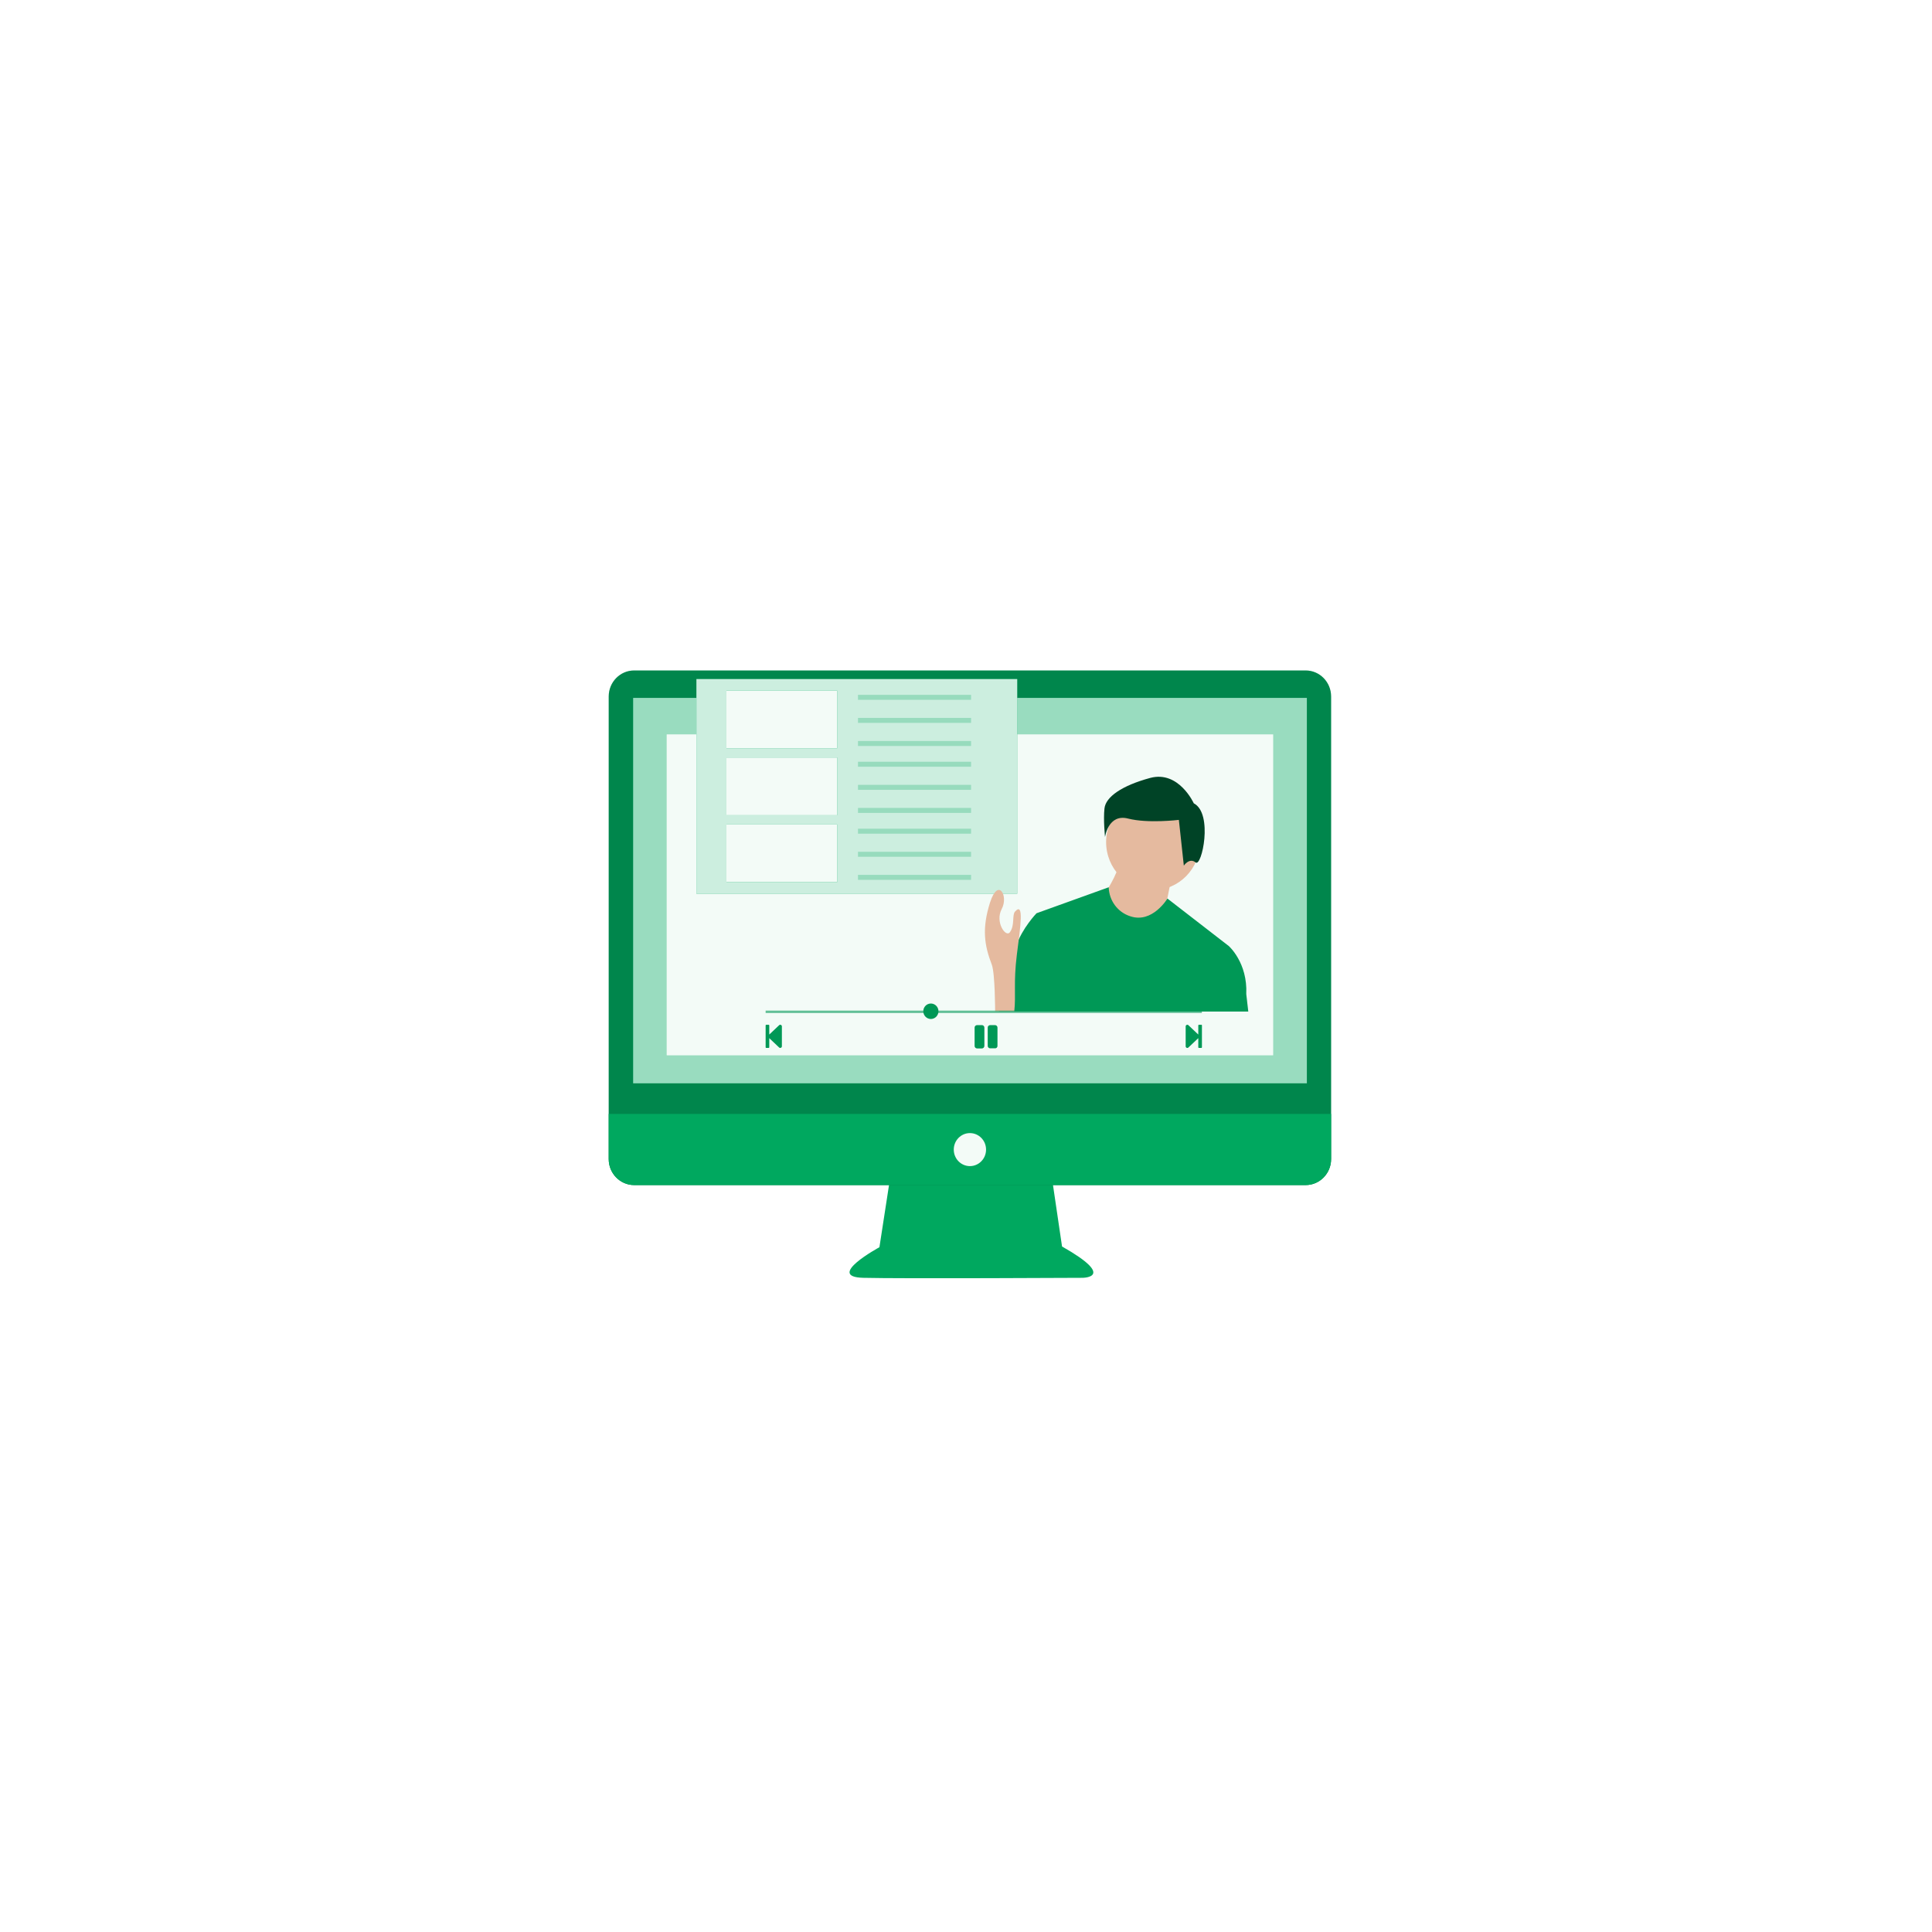 <svg width="219" height="219" viewBox="0 0 219 219" fill="none" xmlns="http://www.w3.org/2000/svg">
<g filter="url(#filter0_d_18356_427546)">
<circle cx="109.5" cy="109.5" r="75.5" fill="white"/>
</g>
<path d="M100.952 133.174L99.686 141.378C99.686 141.378 93.495 144.736 97.856 144.846C102.217 144.956 122.702 144.846 122.702 144.846C122.702 144.846 126.659 144.846 120.387 141.295L119.121 132.706L100.952 133.174Z" fill="#00A85F"/>
<path d="M71.88 76H148.005C149.593 76 150.886 77.321 150.886 78.945V131.386C150.886 133.011 149.593 134.332 148.005 134.332H71.88C70.292 134.332 69 133.011 69 131.386V78.945C69 77.321 70.292 76 71.88 76Z" fill="#00A85F"/>
<path d="M71.88 76H148.005C149.593 76 150.886 77.321 150.886 78.945V131.386C150.886 133.011 149.593 134.332 148.005 134.332H71.88C70.292 134.332 69 133.011 69 131.386V78.945C69 77.321 70.292 76 71.88 76Z" fill="black" fill-opacity="0.2"/>
<path d="M148.138 79.11H71.771V122.797H148.138V79.11Z" fill="#00A85F"/>
<path d="M148.138 79.11H71.771V122.797H148.138V79.11Z" fill="white" fill-opacity="0.6"/>
<path d="M144.345 83.23H75.54V119.646H144.345V83.23Z" fill="#00A85F"/>
<path d="M144.345 83.23H75.54V119.646H144.345V83.23Z" fill="white" fill-opacity="0.95"/>
<path d="M150.886 126.266V131.387C150.886 133.011 149.593 134.332 148.005 134.332H71.88C70.292 134.332 69 133.011 69 131.387V126.266H150.886Z" fill="#00A85F"/>
<path d="M109.943 132.184C110.954 132.184 111.774 131.346 111.774 130.312C111.774 129.278 110.954 128.44 109.943 128.44C108.932 128.44 108.113 129.278 108.113 130.312C108.113 131.346 108.932 132.184 109.943 132.184Z" fill="#00A85F"/>
<path d="M109.943 132.184C110.954 132.184 111.774 131.346 111.774 130.312C111.774 129.278 110.954 128.44 109.943 128.44C108.932 128.44 108.113 129.278 108.113 130.312C108.113 131.346 108.932 132.184 109.943 132.184Z" fill="white" fill-opacity="0.95"/>
<rect x="78.942" y="76.974" width="36.364" height="24.33" fill="#00A85F"/>
<rect x="78.942" y="76.974" width="36.364" height="24.33" fill="white" fill-opacity="0.8"/>
<line x1="97.256" y1="79.046" x2="110.075" y2="79.046" stroke="#00A85F" stroke-opacity="0.26" stroke-width="0.565"/>
<line x1="97.256" y1="81.661" x2="110.075" y2="81.661" stroke="#00A85F" stroke-opacity="0.26" stroke-width="0.565"/>
<line x1="97.256" y1="84.278" x2="110.075" y2="84.278" stroke="#00A85F" stroke-opacity="0.26" stroke-width="0.565"/>
<rect x="82.343" y="78.281" width="12.557" height="6.54" fill="#00A85F"/>
<rect x="82.343" y="78.281" width="12.557" height="6.54" fill="white" fill-opacity="0.95"/>
<line x1="97.256" y1="86.63" x2="110.075" y2="86.63" stroke="#00A85F" stroke-opacity="0.26" stroke-width="0.565"/>
<line x1="97.256" y1="89.249" x2="110.075" y2="89.249" stroke="#00A85F" stroke-opacity="0.26" stroke-width="0.565"/>
<line x1="97.256" y1="91.864" x2="110.075" y2="91.864" stroke="#00A85F" stroke-opacity="0.26" stroke-width="0.565"/>
<rect x="82.343" y="85.867" width="12.557" height="6.54" fill="#00A85F"/>
<rect x="82.343" y="85.867" width="12.557" height="6.54" fill="white" fill-opacity="0.95"/>
<line x1="97.256" y1="94.219" x2="110.075" y2="94.219" stroke="#00A85F" stroke-opacity="0.26" stroke-width="0.565"/>
<line x1="97.256" y1="96.836" x2="110.075" y2="96.836" stroke="#00A85F" stroke-opacity="0.26" stroke-width="0.565"/>
<line x1="97.256" y1="99.451" x2="110.075" y2="99.451" stroke="#00A85F" stroke-opacity="0.26" stroke-width="0.565"/>
<rect x="82.343" y="93.454" width="12.557" height="6.54" fill="#00A85F"/>
<rect x="82.343" y="93.454" width="12.557" height="6.54" fill="white" fill-opacity="0.95"/>
<path d="M130.705 100.897C133.644 100.897 136.027 98.46 136.027 95.454C136.027 92.448 133.644 90.012 130.705 90.012C127.766 90.012 125.383 92.448 125.383 95.454C125.383 98.46 127.766 100.897 130.705 100.897Z" fill="#E5BA9F"/>
<path d="M126.805 97.908C126.805 98.932 125.136 101.472 125.136 101.472L126.138 104.524L128.955 105.037C128.955 105.037 132.107 103.5 132.107 103.158C132.107 102.817 132.774 99.594 132.774 99.594L126.805 97.908Z" fill="#E5BA9F"/>
<path d="M135.528 97.76C134.818 97.183 134.192 98.123 134.192 98.123L133.629 92.936C133.629 92.936 130.123 93.363 127.868 92.787C125.614 92.211 125.26 94.879 125.26 94.879C125.26 94.879 125.051 92.936 125.197 91.634C125.343 90.332 127.159 89.052 130.394 88.177C133.629 87.323 135.319 91.058 135.319 91.058C137.552 92.21 136.217 98.336 135.528 97.76Z" fill="#004326"/>
<path d="M113.217 114.663H141.497L141.267 112.678C141.434 109.114 139.284 107.236 139.284 107.236L132.335 101.857C132.335 101.857 130.623 104.717 128.119 103.863C126.699 103.415 125.719 102.092 125.677 100.576L117.496 103.522C117.496 103.522 115.847 105.229 115.179 107.257L113.843 113.361L113.217 114.663Z" fill="#00A85F"/>
<path d="M113.217 114.663H141.497L141.267 112.678C141.434 109.114 139.284 107.236 139.284 107.236L132.335 101.857C132.335 101.857 130.623 104.717 128.119 103.863C126.699 103.415 125.719 102.092 125.677 100.576L117.496 103.522C117.496 103.522 115.847 105.229 115.179 107.257L113.843 113.361L113.217 114.663Z" fill="black" fill-opacity="0.1"/>
<path d="M114.972 114.664C115.18 112.679 114.867 111.463 115.264 108.218C115.681 104.996 116.099 102.178 115.055 103.331C114.7 103.736 115.055 104.889 114.471 105.679C114.012 106.298 112.759 104.526 113.552 103.032C114.346 101.538 113.135 99.425 112.217 102.328C111.298 105.252 111.57 107.13 112.425 109.35C112.801 110.353 112.801 114.643 112.801 114.643H114.972V114.664Z" fill="#E5BA9F"/>
<path d="M86.789 118.731V116.231C86.789 116.19 86.816 116.162 86.857 116.162H87.129C87.17 116.162 87.198 116.19 87.198 116.231V117.273L88.328 116.204C88.41 116.134 88.519 116.148 88.587 116.231C88.615 116.259 88.628 116.301 88.628 116.343V118.606C88.628 118.717 88.533 118.787 88.437 118.787C88.397 118.787 88.356 118.773 88.328 118.745L87.198 117.676V118.717C87.198 118.759 87.17 118.787 87.129 118.787H86.857C86.83 118.787 86.789 118.759 86.789 118.731Z" fill="#00A85F"/>
<path d="M86.789 118.731V116.231C86.789 116.19 86.816 116.162 86.857 116.162H87.129C87.17 116.162 87.198 116.19 87.198 116.231V117.273L88.328 116.204C88.41 116.134 88.519 116.148 88.587 116.231C88.615 116.259 88.628 116.301 88.628 116.343V118.606C88.628 118.717 88.533 118.787 88.437 118.787C88.397 118.787 88.356 118.773 88.328 118.745L87.198 117.676V118.717C87.198 118.759 87.17 118.787 87.129 118.787H86.857C86.83 118.787 86.789 118.759 86.789 118.731Z" fill="black" fill-opacity="0.1"/>
<path d="M136.242 116.217V118.717C136.242 118.759 136.214 118.787 136.173 118.787H135.901C135.86 118.787 135.833 118.759 135.833 118.717V117.676L134.702 118.745C134.62 118.815 134.511 118.801 134.443 118.717C134.416 118.69 134.402 118.648 134.402 118.606V116.342C134.402 116.231 134.497 116.162 134.593 116.162C134.634 116.162 134.675 116.176 134.702 116.204L135.833 117.273V116.231C135.833 116.19 135.86 116.162 135.901 116.162H136.173C136.214 116.148 136.242 116.19 136.242 116.217Z" fill="#00A85F"/>
<path d="M136.242 116.217V118.717C136.242 118.759 136.214 118.787 136.173 118.787H135.901C135.86 118.787 135.833 118.759 135.833 118.717V117.676L134.702 118.745C134.62 118.815 134.511 118.801 134.443 118.717C134.416 118.69 134.402 118.648 134.402 118.606V116.342C134.402 116.231 134.497 116.162 134.593 116.162C134.634 116.162 134.675 116.176 134.702 116.204L135.833 117.273V116.231C135.833 116.19 135.86 116.162 135.901 116.162H136.173C136.214 116.148 136.242 116.19 136.242 116.217Z" fill="black" fill-opacity="0.1"/>
<path d="M111.308 118.842H110.75C110.6 118.842 110.477 118.717 110.477 118.565V116.481C110.477 116.329 110.6 116.204 110.75 116.204H111.308C111.458 116.204 111.581 116.329 111.581 116.481V118.551C111.581 118.717 111.458 118.842 111.308 118.842ZM113.066 118.565V116.481C113.066 116.329 112.944 116.204 112.794 116.204H112.235C112.085 116.204 111.963 116.329 111.963 116.481V118.551C111.963 118.704 112.085 118.829 112.235 118.829H112.794C112.944 118.842 113.066 118.717 113.066 118.565Z" fill="#00A85F"/>
<path d="M111.308 118.842H110.75C110.6 118.842 110.477 118.717 110.477 118.565V116.481C110.477 116.329 110.6 116.204 110.75 116.204H111.308C111.458 116.204 111.581 116.329 111.581 116.481V118.551C111.581 118.717 111.458 118.842 111.308 118.842ZM113.066 118.565V116.481C113.066 116.329 112.944 116.204 112.794 116.204H112.235C112.085 116.204 111.963 116.329 111.963 116.481V118.551C111.963 118.704 112.085 118.829 112.235 118.829H112.794C112.944 118.842 113.066 118.717 113.066 118.565Z" fill="black" fill-opacity="0.1"/>
<g opacity="0.6">
<path d="M136.234 114.558H86.789V114.826H136.234V114.558Z" fill="#00A85F"/>
<path d="M136.234 114.558H86.789V114.826H136.234V114.558Z" fill="black" fill-opacity="0.1"/>
</g>
<path d="M105.519 115.504C105.993 115.504 106.377 115.113 106.377 114.629C106.377 114.146 105.993 113.754 105.519 113.754C105.045 113.754 104.66 114.146 104.66 114.629C104.66 115.113 105.045 115.504 105.519 115.504Z" fill="#00A85F"/>
<path d="M105.519 115.504C105.993 115.504 106.377 115.113 106.377 114.629C106.377 114.146 105.993 113.754 105.519 113.754C105.045 113.754 104.66 114.146 104.66 114.629C104.66 115.113 105.045 115.504 105.519 115.504Z" fill="black" fill-opacity="0.1"/>
<defs>
<filter id="filter0_d_18356_427546" x="0" y="0" width="219" height="219" filterUnits="userSpaceOnUse" color-interpolation-filters="sRGB">
<feFlood flood-opacity="0" result="BackgroundImageFix"/>
<feColorMatrix in="SourceAlpha" type="matrix" values="0 0 0 0 0 0 0 0 0 0 0 0 0 0 0 0 0 0 127 0" result="hardAlpha"/>
<feOffset/>
<feGaussianBlur stdDeviation="17"/>
<feComposite in2="hardAlpha" operator="out"/>
<feColorMatrix type="matrix" values="0 0 0 0 0 0 0 0 0 0.659 0 0 0 0 0.373 0 0 0 0.08 0"/>
<feBlend mode="normal" in2="BackgroundImageFix" result="effect1_dropShadow_18356_427546"/>
<feBlend mode="normal" in="SourceGraphic" in2="effect1_dropShadow_18356_427546" result="shape"/>
</filter>
</defs>
</svg>
